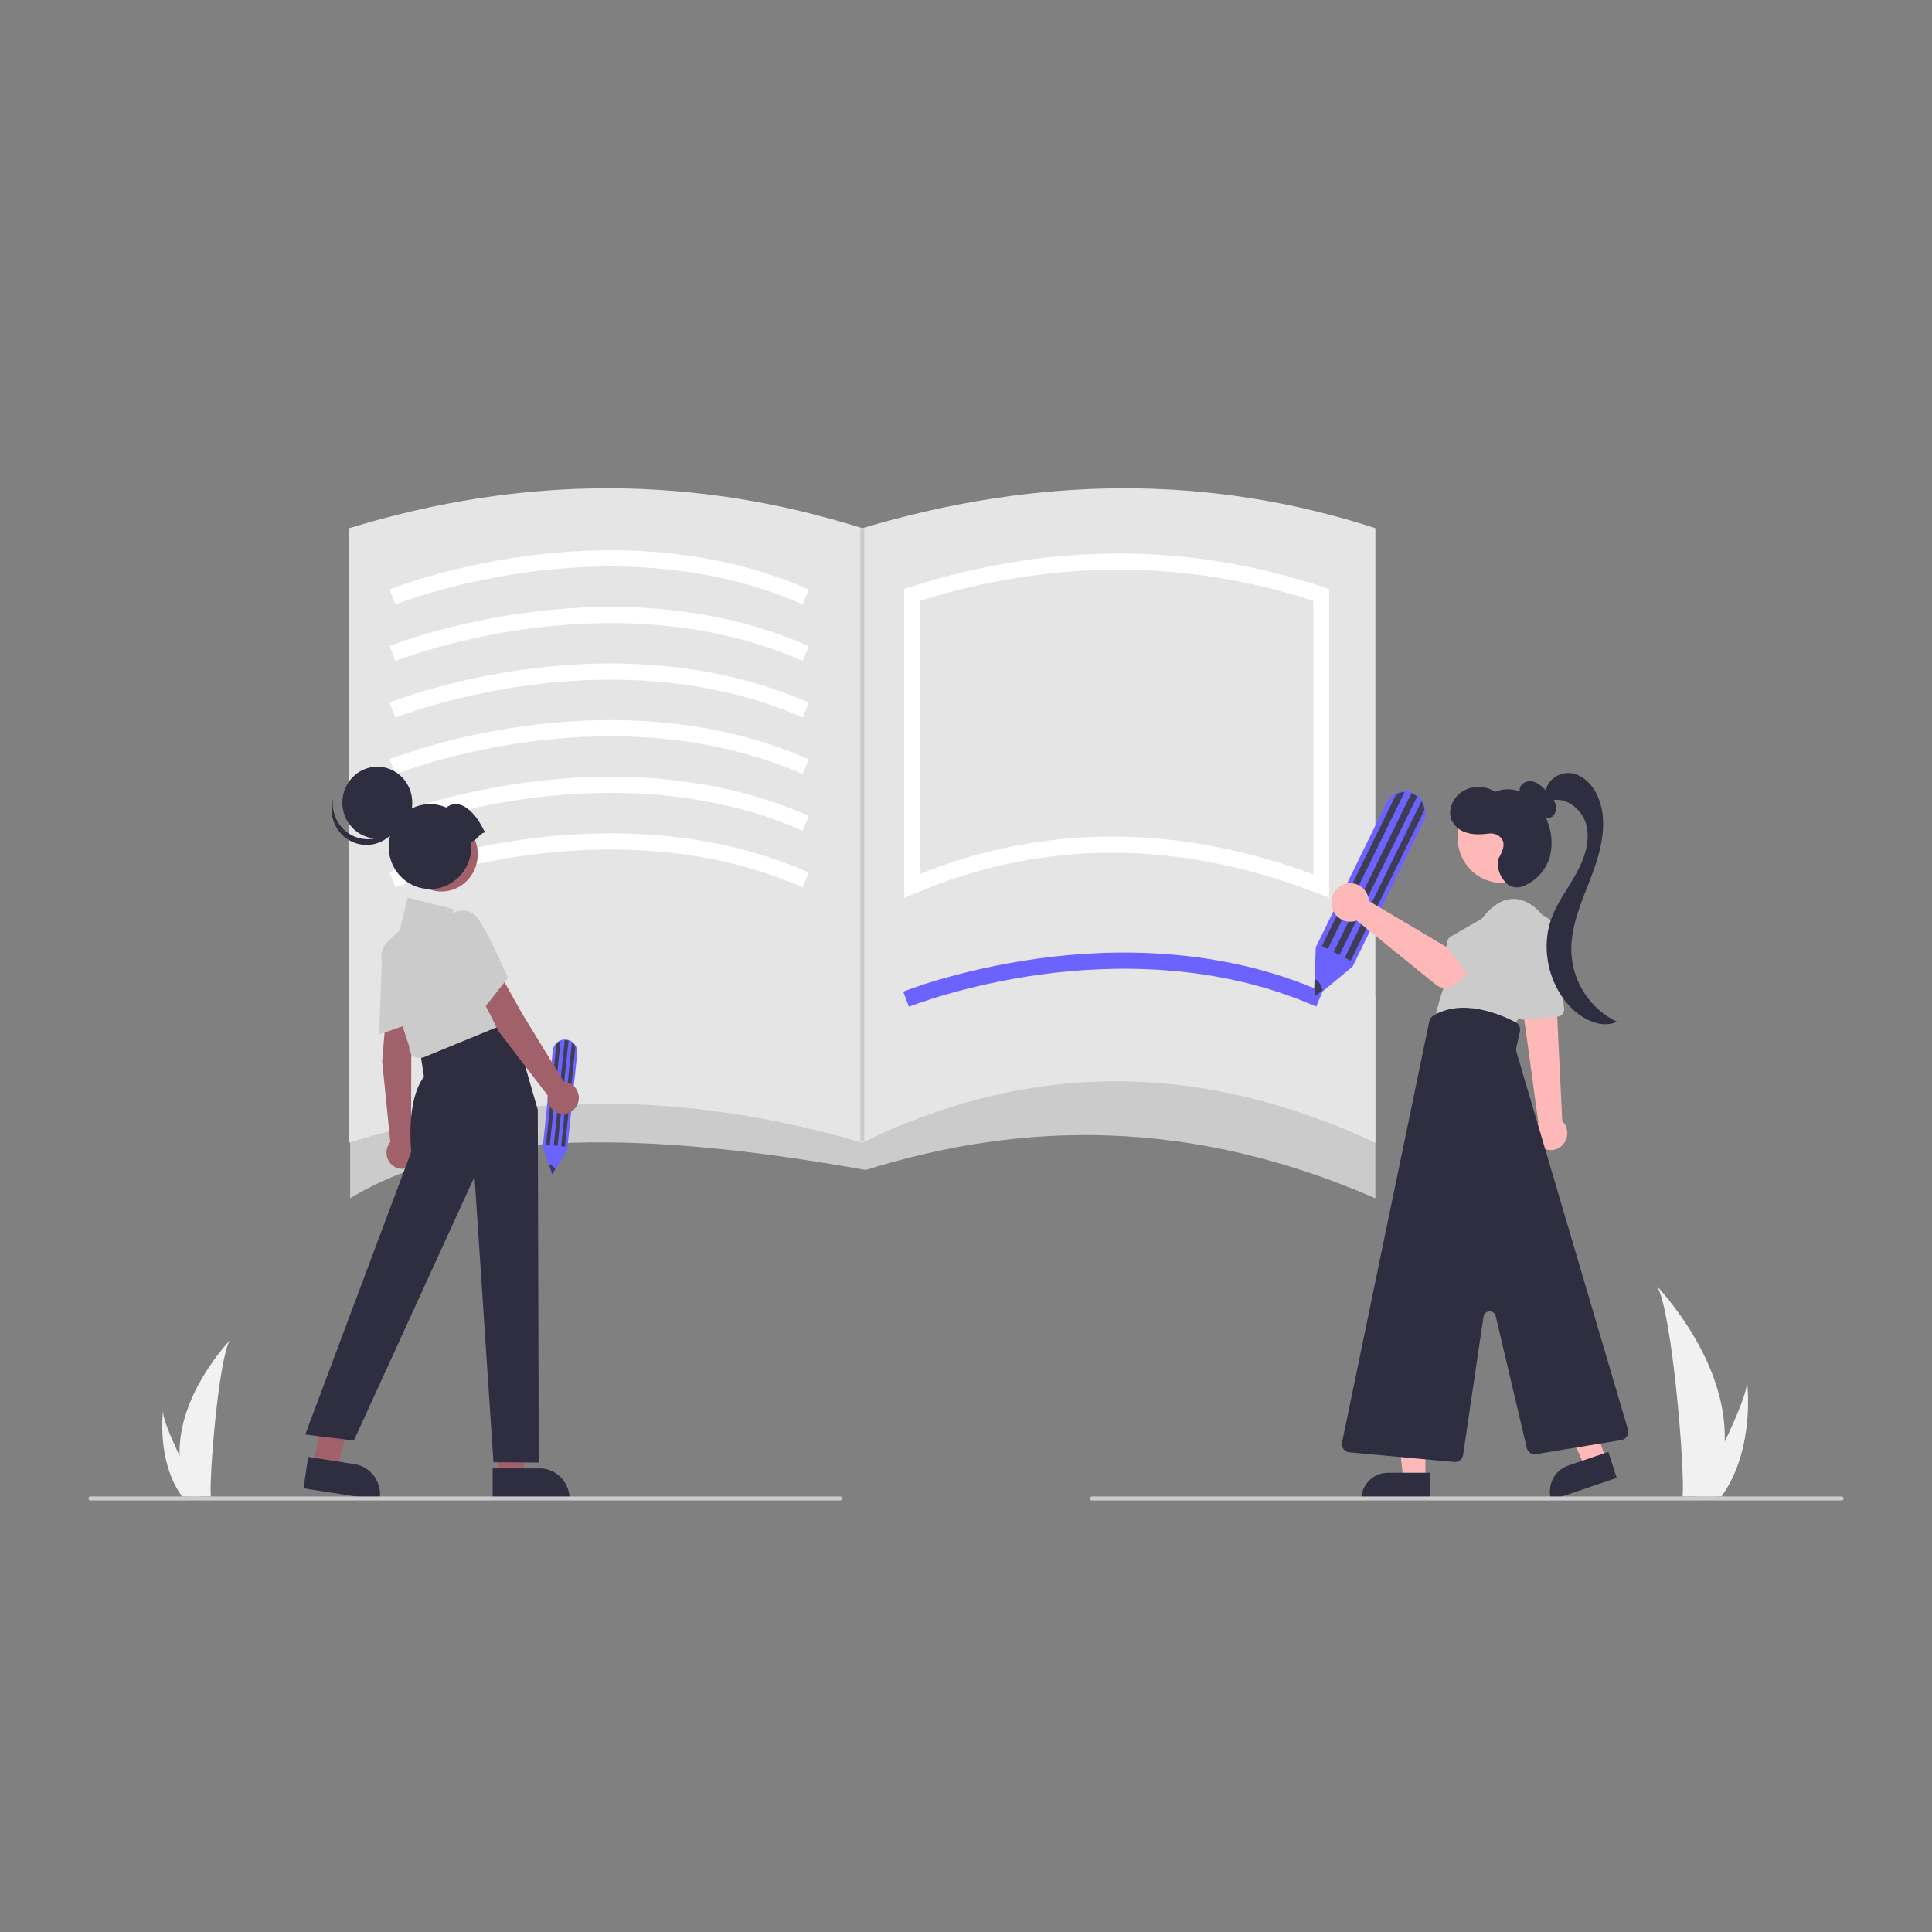 <?xml version="1.0" encoding="UTF-8" standalone="no" ?>
<!DOCTYPE svg PUBLIC "-//W3C//DTD SVG 1.1//EN" "http://www.w3.org/Graphics/SVG/1.1/DTD/svg11.dtd">
<svg xmlns="http://www.w3.org/2000/svg" xmlns:xlink="http://www.w3.org/1999/xlink" version="1.1" width="1080" height="1080" viewBox="0 0 1080 1080" xml:space="preserve">
<rect x="0" y="0" width="1080" height="1080" fill="#808080" stroke="none"/>
<desc>Created with Fabric.js 5.2.4</desc>
<defs>
</defs>
<rect x="0" y="0" width="100%" height="100%" fill="transparent"></rect>
<g transform="matrix(1 0 0 1 540 540)" id="6163b1b0-ed46-468b-9c7d-f13770cbc5cf"  >
<rect style="stroke: none; stroke-width: 1; stroke-dasharray: none; stroke-linecap: butt; stroke-dashoffset: 0; stroke-linejoin: miter; stroke-miterlimit: 4; fill: rgb(255,255,255); fill-rule: nonzero; opacity: 1; visibility: hidden;" vector-effect="non-scaling-stroke"  x="-540" y="-540" rx="0" ry="0" width="1080" height="1080" />
</g>
<g transform="matrix(1 0 0 1 540 540)" id="aa9c9af7-9d16-4f38-84f0-63ce0f65cdd4"  >
</g>
<g transform="matrix(1.1 0 0 1.13 540 555.87)"  >
<g style="" vector-effect="non-scaling-stroke"   >
		<g transform="matrix(1 0 0 1 368.43 196.37)" id="b2aec908-dac2-485e-9341-1f8763a52ddc-3765"  >
<path style="stroke: none; stroke-width: 1; stroke-dasharray: none; stroke-linecap: butt; stroke-dashoffset: 0; stroke-linejoin: miter; stroke-miterlimit: 4; fill: rgb(241,241,241); fill-rule: nonzero; opacity: 1;" vector-effect="non-scaling-stroke"  transform=" translate(-968.43, -646.37)" d="M 985.58 671.222 C 985.338 680.241 983.827 689.182 981.091 697.779 C 981.031 697.979 980.963 698.175 980.898 698.375 L 964.149 698.375 C 964.167 698.196 964.185 697.996 964.203 697.779 C 965.319 684.941 958.94 607.737 951.242 594.375 C 951.916 595.459 986.878 630.43 985.58 671.222 Z" stroke-linecap="round" />
</g>
		<g transform="matrix(1 0 0 1 384.38 219.74)" id="bc80851e-3fc6-46a5-adb1-be50bb758626-3766"  >
<path style="stroke: none; stroke-width: 1; stroke-dasharray: none; stroke-linecap: butt; stroke-dashoffset: 0; stroke-linejoin: miter; stroke-miterlimit: 4; fill: rgb(241,241,241); fill-rule: nonzero; opacity: 1;" vector-effect="non-scaling-stroke"  transform=" translate(-984.38, -669.74)" d="M 984.323 697.779 C 984.183 697.979 984.037 698.178 983.888 698.375 L 971.323 698.375 C 971.418 698.205 971.529 698.006 971.656 697.779 C 973.732 694.033 979.876 682.833 985.578 671.222 C 991.704 658.744 997.329 645.794 996.856 641.106 C 997.002 642.163 1001.243 674.391 984.323 697.779 Z" stroke-linecap="round" />
</g>
		<g transform="matrix(1 0 0 1 -386.91 209.76)" id="ac74e0d2-c10f-4860-b119-67c8c5820ae0-3767"  >
<path style="stroke: none; stroke-width: 1; stroke-dasharray: none; stroke-linecap: butt; stroke-dashoffset: 0; stroke-linejoin: miter; stroke-miterlimit: 4; fill: rgb(241,241,241); fill-rule: nonzero; opacity: 1;" vector-effect="non-scaling-stroke"  transform=" translate(-213.09, -659.76)" d="M 200.35 678.209 C 200.53 684.907 201.652 691.547 203.684 697.933 C 203.729 698.081 203.779 698.227 203.828 698.375 L 216.266 698.375 C 216.253 698.242 216.24 698.094 216.227 697.933 C 215.397 688.398 220.135 631.059 225.853 621.135 C 225.352 621.94 199.386 647.913 200.35 678.209 Z" stroke-linecap="round" />
</g>
		<g transform="matrix(1 0 0 1 -398.76 227.11)" id="b887613c-750d-48e2-8424-1e5e637b4506-3768"  >
<path style="stroke: none; stroke-width: 1; stroke-dasharray: none; stroke-linecap: butt; stroke-dashoffset: 0; stroke-linejoin: miter; stroke-miterlimit: 4; fill: rgb(241,241,241); fill-rule: nonzero; opacity: 1;" vector-effect="non-scaling-stroke"  transform=" translate(-201.24, -677.11)" d="M 201.284 697.933 C 201.388 698.081 201.496 698.229 201.607 698.375 L 210.939 698.375 C 210.868 698.249 210.786 698.101 210.691 697.933 C 209.149 695.151 204.587 686.832 200.351 678.209 C 195.802 668.942 191.624 659.323 191.976 655.842 C 191.867 656.627 188.717 680.562 201.284 697.933 Z" stroke-linecap="round" />
</g>
		<g transform="matrix(1 0 0 1 -52.45 50.87)"  >
<path style="stroke: none; stroke-width: 1; stroke-dasharray: none; stroke-linecap: butt; stroke-dashoffset: 0; stroke-linejoin: miter; stroke-miterlimit: 4; fill: rgb(203,203,203); fill-rule: nonzero; opacity: 1;" vector-effect="non-scaling-stroke"  transform=" translate(-547.55, -500.88)" d="M 808.047 550.875 C 714.1 511.061 629.105 512.574 549.047 536.875 C 425.695 515.332 341.228 518.665 287.047 550.875 L 287.047 450.875 L 808.047 450.875 Z" stroke-linecap="round" />
</g>
		<g transform="matrix(1 0 0 1 -52.7 -88.5)"  >
<path style="stroke: none; stroke-width: 1; stroke-dasharray: none; stroke-linecap: butt; stroke-dashoffset: 0; stroke-linejoin: miter; stroke-miterlimit: 4; fill: rgb(229,229,229); fill-rule: nonzero; opacity: 1;" vector-effect="non-scaling-stroke"  transform=" translate(-547.3, -361.5)" d="M 808.047 523.375 C 721.495 484.158 635.048 481.626 547.297 523.375 C 457.419 497.497 370.533 497.768 286.547 523.375 L 286.547 219.375 C 375.841 192.724 462.701 193.364 547.297 219.375 C 636.659 193.454 723.653 192.632 808.047 219.375 Z" stroke-linecap="round" />
</g>
		<g transform="matrix(1 0 0 1 -186.39 -206.29)"  >
<path style="stroke: none; stroke-width: 1; stroke-dasharray: none; stroke-linecap: butt; stroke-dashoffset: 0; stroke-linejoin: miter; stroke-miterlimit: 4; fill: rgb(255,255,255); fill-rule: nonzero; opacity: 1;" vector-effect="non-scaling-stroke"  transform=" translate(-413.61, -243.71)" d="M 310.002 257.101 L 307.091 249.649 C 308.232 249.204 335.499 238.663 375.515 233.286 C 412.511 228.313 467.63 227.126 520.127 249.7 L 516.967 257.05 C 466.226 235.231 412.736 236.38 376.798 241.185 C 337.681 246.416 310.275 256.995 310.002 257.101 Z" stroke-linecap="round" />
</g>
		<g transform="matrix(1 0 0 1 -186.39 -178.29)"  >
<path style="stroke: none; stroke-width: 1; stroke-dasharray: none; stroke-linecap: butt; stroke-dashoffset: 0; stroke-linejoin: miter; stroke-miterlimit: 4; fill: rgb(255,255,255); fill-rule: nonzero; opacity: 1;" vector-effect="non-scaling-stroke"  transform=" translate(-413.61, -271.71)" d="M 310.002 285.101 L 307.091 277.649 C 308.232 277.204 335.499 266.663 375.515 261.286 C 412.511 256.314 467.63 255.127 520.127 277.7 L 516.967 285.05 C 466.226 263.231 412.736 264.379 376.798 269.185 C 337.681 274.416 310.275 284.995 310.002 285.101 Z" stroke-linecap="round" />
</g>
		<g transform="matrix(1 0 0 1 -186.39 -150.29)"  >
<path style="stroke: none; stroke-width: 1; stroke-dasharray: none; stroke-linecap: butt; stroke-dashoffset: 0; stroke-linejoin: miter; stroke-miterlimit: 4; fill: rgb(255,255,255); fill-rule: nonzero; opacity: 1;" vector-effect="non-scaling-stroke"  transform=" translate(-413.61, -299.71)" d="M 310.002 313.101 L 307.091 305.649 C 308.232 305.204 335.499 294.663 375.515 289.286 C 412.511 284.313 467.63 283.126 520.127 305.7 L 516.967 313.05 C 466.226 291.231 412.736 292.379 376.798 297.185 C 337.681 302.416 310.275 312.995 310.002 313.101 Z" stroke-linecap="round" />
</g>
		<g transform="matrix(1 0 0 1 -186.39 -122.29)"  >
<path style="stroke: none; stroke-width: 1; stroke-dasharray: none; stroke-linecap: butt; stroke-dashoffset: 0; stroke-linejoin: miter; stroke-miterlimit: 4; fill: rgb(255,255,255); fill-rule: nonzero; opacity: 1;" vector-effect="non-scaling-stroke"  transform=" translate(-413.61, -327.71)" d="M 310.002 341.101 L 307.091 333.649 C 308.232 333.204 335.499 322.663 375.515 317.286 C 412.511 312.314 467.63 311.126 520.127 333.7 L 516.967 341.05 C 466.226 319.231 412.736 320.38 376.798 325.185 C 337.681 330.416 310.275 340.995 310.002 341.101 Z" stroke-linecap="round" />
</g>
		<g transform="matrix(1 0 0 1 -186.39 -94.29)"  >
<path style="stroke: none; stroke-width: 1; stroke-dasharray: none; stroke-linecap: butt; stroke-dashoffset: 0; stroke-linejoin: miter; stroke-miterlimit: 4; fill: rgb(255,255,255); fill-rule: nonzero; opacity: 1;" vector-effect="non-scaling-stroke"  transform=" translate(-413.61, -355.71)" d="M 310.002 369.101 L 307.091 361.649 C 308.232 361.204 335.499 350.663 375.515 345.286 C 412.511 340.313 467.63 339.126 520.127 361.7 L 516.967 369.05 C 466.226 347.231 412.736 348.38 376.798 353.185 C 337.681 358.416 310.275 368.995 310.002 369.101 Z" stroke-linecap="round" />
</g>
		<g transform="matrix(1 0 0 1 -186.39 -66.29)"  >
<path style="stroke: none; stroke-width: 1; stroke-dasharray: none; stroke-linecap: butt; stroke-dashoffset: 0; stroke-linejoin: miter; stroke-miterlimit: 4; fill: rgb(255,255,255); fill-rule: nonzero; opacity: 1;" vector-effect="non-scaling-stroke"  transform=" translate(-413.61, -383.71)" d="M 310.002 397.101 L 307.091 389.649 C 308.232 389.204 335.499 378.663 375.515 373.286 C 412.511 368.314 467.63 367.126 520.127 389.7 L 516.967 397.05 C 466.226 375.231 412.736 376.38 376.798 381.185 C 337.681 386.416 310.275 396.995 310.002 397.101 Z" stroke-linecap="round" />
</g>
		<g transform="matrix(1 0 0 1 74.61 -7.29)"  >
<path style="stroke: none; stroke-width: 1; stroke-dasharray: none; stroke-linecap: butt; stroke-dashoffset: 0; stroke-linejoin: miter; stroke-miterlimit: 4; fill: rgb(108,99,255); fill-rule: nonzero; opacity: 1;" vector-effect="non-scaling-stroke"  transform=" translate(-674.61, -442.71)" d="M 571.002 456.101 L 568.091 448.649 C 569.232 448.204 596.499 437.663 636.515 432.286 C 673.511 427.314 728.63 426.126 781.127 448.7 L 777.967 456.05 C 727.226 434.231 673.736 435.38 637.798 440.185 C 598.681 445.416 571.275 455.995 571.002 456.101 Z" stroke-linecap="round" />
</g>
		<g transform="matrix(1 0 0 1 76.55 -132.87)"  >
<path style="stroke: none; stroke-width: 1; stroke-dasharray: none; stroke-linecap: butt; stroke-dashoffset: 0; stroke-linejoin: miter; stroke-miterlimit: 4; fill: rgb(255,255,255); fill-rule: nonzero; opacity: 1;" vector-effect="non-scaling-stroke"  transform=" translate(-676.55, -317.13)" d="M 568.547 402.364 L 568.547 249.434 L 571.355 248.557 C 642.498 226.334 713.296 226.338 781.782 248.57 L 784.547 249.468 L 784.547 402.16 L 779.135 400.117 C 707.865 373.219 638.875 373.203 574.079 400.07 Z M 674.11 371.914 Q 724.338 371.914 776.547 390.639 L 776.547 255.295 C 711.433 234.76 644.17 234.771 576.547 255.328 L 576.547 390.453 C 607.619 378.212 640.715 371.923 674.11 371.914 Z" stroke-linecap="round" />
</g>
		<g transform="matrix(1 0 0 1 205.15 -49.21)"  >
<path style="stroke: none; stroke-width: 1; stroke-dasharray: none; stroke-linecap: butt; stroke-dashoffset: 0; stroke-linejoin: miter; stroke-miterlimit: 4; fill: rgb(108,99,255); fill-rule: nonzero; opacity: 1;" vector-effect="non-scaling-stroke"  transform=" translate(-805.15, -400.79)" d="M 776.713 452.139 L 777.761 426.687 L 813.707 355.218 C 814.721 353.186 816.373 351.543 818.411 350.541 C 820.932 349.284 823.852 349.093 826.515 350.012 C 829.61 351.079 832.029 353.531 833.055 356.64 C 833.272 357.302 833.424 357.984 833.51 358.675 C 833.766 360.727 833.403 362.809 832.468 364.654 L 796.473 436.22 Z" stroke-linecap="round" />
</g>
		<g transform="matrix(1 0 0 1 201.89 -61.27)"  >
<path style="stroke: none; stroke-width: 1; stroke-dasharray: none; stroke-linecap: butt; stroke-dashoffset: 0; stroke-linejoin: miter; stroke-miterlimit: 4; fill: rgb(63,61,86); fill-rule: nonzero; opacity: 1;" vector-effect="non-scaling-stroke"  transform=" translate(-801.89, -388.73)" d="M 822.888 349.94 L 783.868 427.52 L 780.893 426.024 L 818.632 350.99 C 819.955 350.328 821.409 349.969 822.888 349.94 Z" stroke-linecap="round" />
</g>
		<g transform="matrix(1 0 0 1 212.76 -56.1)"  >
<path style="stroke: none; stroke-width: 1; stroke-dasharray: none; stroke-linecap: butt; stroke-dashoffset: 0; stroke-linejoin: miter; stroke-miterlimit: 4; fill: rgb(63,61,86); fill-rule: nonzero; opacity: 1;" vector-effect="non-scaling-stroke"  transform=" translate(-812.76, -393.9)" d="M 833.014 358.739 L 795.482 433.362 L 792.507 431.865 L 831.446 354.446 C 831.925 355.177 832.306 355.967 832.58 356.797 C 832.787 357.428 832.932 358.079 833.014 358.739 Z" stroke-linecap="round" />
</g>
		<g transform="matrix(1 0 0 1 208.06 -59.5)"  >
<path style="stroke: none; stroke-width: 1; stroke-dasharray: none; stroke-linecap: butt; stroke-dashoffset: 0; stroke-linejoin: miter; stroke-miterlimit: 4; fill: rgb(63,61,86); fill-rule: nonzero; opacity: 1;" vector-effect="non-scaling-stroke"  transform=" translate(-808.06, -390.5)" d="M 829.278 352.08 L 789.827 430.517 L 786.852 429.021 L 826.352 350.485 C 826.773 350.629 827.184 350.802 827.581 351.002 C 828.181 351.305 828.749 351.666 829.278 352.08 Z" stroke-linecap="round" />
</g>
		<g transform="matrix(1 0 0 1 179.24 -3.16)"  >
<path style="stroke: none; stroke-width: 1; stroke-dasharray: none; stroke-linecap: butt; stroke-dashoffset: 0; stroke-linejoin: miter; stroke-miterlimit: 4; fill: rgb(63,61,86); fill-rule: nonzero; opacity: 1;" vector-effect="non-scaling-stroke"  transform=" translate(-779.24, -446.84)" d="M 781.226 447.862 L 777.256 451.059 L 777.589 442.63 C 778.952 443.103 780.428 445.155 781.226 447.862 Z" stroke-linecap="round" />
</g>
		<g transform="matrix(1 0 0 1 -206.31 56.02)"  >
<path style="stroke: none; stroke-width: 1; stroke-dasharray: none; stroke-linecap: butt; stroke-dashoffset: 0; stroke-linejoin: miter; stroke-miterlimit: 4; fill: rgb(108,99,255); fill-rule: nonzero; opacity: 1;" vector-effect="non-scaling-stroke"  transform=" translate(-393.69, -506.02)" d="M 389.674 539.729 L 384.922 525.313 L 389.985 477.912 C 390.124 476.566 390.701 475.304 391.628 474.318 C 392.77 473.088 394.359 472.369 396.037 472.323 C 397.987 472.269 399.851 473.129 401.075 474.648 C 401.335 474.972 401.563 475.32 401.755 475.688 C 402.328 476.779 402.562 478.016 402.428 479.241 L 397.358 526.707 Z" stroke-linecap="round" />
</g>
		<g transform="matrix(1 0 0 1 -209.74 48.77)"  >
<path style="stroke: none; stroke-width: 1; stroke-dasharray: none; stroke-linecap: butt; stroke-dashoffset: 0; stroke-linejoin: miter; stroke-miterlimit: 4; fill: rgb(63,61,86); fill-rule: nonzero; opacity: 1;" vector-effect="non-scaling-stroke"  transform=" translate(-390.26, -498.77)" d="M 393.999 473.043 L 388.503 524.497 L 386.53 524.287 L 391.845 474.521 C 392.444 473.875 393.18 473.37 393.999 473.043 Z" stroke-linecap="round" />
</g>
		<g transform="matrix(1 0 0 1 -202.14 49.54)"  >
<path style="stroke: none; stroke-width: 1; stroke-dasharray: none; stroke-linecap: butt; stroke-dashoffset: 0; stroke-linejoin: miter; stroke-miterlimit: 4; fill: rgb(63,61,86); fill-rule: nonzero; opacity: 1;" vector-effect="non-scaling-stroke"  transform=" translate(-397.86, -499.54)" d="M 401.492 475.827 L 396.206 525.32 L 394.232 525.109 L 399.717 473.762 C 400.137 474.069 400.516 474.43 400.843 474.835 C 401.091 475.144 401.308 475.477 401.492 475.827 Z" stroke-linecap="round" />
</g>
		<g transform="matrix(1 0 0 1 -205.75 48.77)"  >
<path style="stroke: none; stroke-width: 1; stroke-dasharray: none; stroke-linecap: butt; stroke-dashoffset: 0; stroke-linejoin: miter; stroke-miterlimit: 4; fill: rgb(63,61,86); fill-rule: nonzero; opacity: 1;" vector-effect="non-scaling-stroke"  transform=" translate(-394.25, -498.77)" d="M 398.012 472.897 L 392.455 524.919 L 390.482 524.709 L 396.045 472.621 C 396.31 472.613 396.576 472.623 396.839 472.652 C 397.237 472.695 397.63 472.777 398.012 472.897 Z" stroke-linecap="round" />
</g>
		<g transform="matrix(1 0 0 1 -210.27 86.63)"  >
<path style="stroke: none; stroke-width: 1; stroke-dasharray: none; stroke-linecap: butt; stroke-dashoffset: 0; stroke-linejoin: miter; stroke-miterlimit: 4; fill: rgb(63,61,86); fill-rule: nonzero; opacity: 1;" vector-effect="non-scaling-stroke"  transform=" translate(-389.73, -536.63)" d="M 391.295 536.397 L 389.751 539.013 L 388.169 534.242 C 389.028 534.22 390.282 535.055 391.295 536.397 Z" stroke-linecap="round" />
</g>
		<g transform="matrix(1 0 0 1 293.8 38.73)" id="bb56e1bb-a377-463a-b777-e3f2ac15f40f-3769"  >
<path style="stroke: none; stroke-width: 1; stroke-dasharray: none; stroke-linecap: butt; stroke-dashoffset: 0; stroke-linejoin: miter; stroke-miterlimit: 4; fill: rgb(255,184,184); fill-rule: nonzero; opacity: 1;" vector-effect="non-scaling-stroke"  transform=" translate(-893.8, -488.73)" d="M 904.44 522.824 C 902.163 526.806 897.089 528.188 893.107 525.912 C 889.125 523.635 887.743 518.561 890.02 514.579 Q 890.048 514.531 890.076 514.482 C 890.308 514.093 890.57 513.722 890.858 513.373 L 883.872 463.577 L 883.663 462.085 L 882.244 451.924 L 882.035 450.459 L 882.808 450.496 L 896.344 451.114 L 899.973 451.278 L 900.428 460.548 L 903.003 512.663 C 905.771 515.312 906.365 519.512 904.44 522.824 Z" stroke-linecap="round" />
</g>
		<g transform="matrix(1 0 0 1 289.36 -13.89)" id="a248d591-cba6-4901-9d10-c9b24d625163-3770"  >
<path style="stroke: none; stroke-width: 1; stroke-dasharray: none; stroke-linecap: butt; stroke-dashoffset: 0; stroke-linejoin: miter; stroke-miterlimit: 4; fill: rgb(203,203,203); fill-rule: nonzero; opacity: 1;" vector-effect="non-scaling-stroke"  transform=" translate(-889.36, -436.11)" d="M 883.703 462.536 L 900.891 460.96 C 902.747 460.784 904.113 459.144 903.951 457.287 L 900.767 421.544 C 900.127 414.375 893.797 409.083 886.628 409.723 C 879.459 410.363 874.167 416.693 874.807 423.862 Q 874.84 424.231 874.894 424.598 L 880.048 459.657 C 880.292 461.317 881.716 462.548 883.394 462.551 C 883.497 462.552 883.6 462.548 883.703 462.536 Z" stroke-linecap="round" />
</g>
		<g transform="matrix(1 0 0 1 268.51 -15.83)" id="f743e301-5bba-4392-b658-4efdfb4065cc-3771"  >
<path style="stroke: none; stroke-width: 1; stroke-dasharray: none; stroke-linecap: butt; stroke-dashoffset: 0; stroke-linejoin: miter; stroke-miterlimit: 4; fill: rgb(203,203,203); fill-rule: nonzero; opacity: 1;" vector-effect="non-scaling-stroke"  transform=" translate(-868.51, -434.17)" d="M 896.731 433.66 C 900.304 423.541 896.705 412.28 887.926 406.108 C 881.445 401.673 872.576 400.081 863.024 411.452 C 851.465 425.334 843.221 441.667 838.918 459.21 L 878.034 465.578 C 878.034 465.578 891.336 449.318 896.731 433.66 Z" stroke-linecap="round" />
</g>
		<g transform="matrix(1 0 0 1 225.24 218.32)" id="eac80286-6d9c-481f-b372-04b3b845d333-3772"  >
<path style="stroke: none; stroke-width: 1; stroke-dasharray: none; stroke-linecap: butt; stroke-dashoffset: 0; stroke-linejoin: miter; stroke-miterlimit: 4; fill: rgb(255,184,184); fill-rule: nonzero; opacity: 1;" vector-effect="non-scaling-stroke"  transform=" translate(-825.24, -668.32)" d="M 833.466 689.831 L 822.313 689.831 L 817.008 646.814 L 833.468 646.814 Z" stroke-linecap="round" />
</g>
		<g transform="matrix(1 0 0 1 218.33 243.41)" id="e474a022-de70-4f17-bf9b-ca694d09b1b4-3773"  >
<path style="stroke: none; stroke-width: 1; stroke-dasharray: none; stroke-linecap: butt; stroke-dashoffset: 0; stroke-linejoin: miter; stroke-miterlimit: 4; fill: rgb(47,46,65); fill-rule: nonzero; opacity: 1;" vector-effect="non-scaling-stroke"  transform=" translate(-818.33, -693.41)" d="M 800.808 700.185 L 835.858 700.185 L 835.858 686.643 L 814.35 686.643 C 810.758 686.643 807.314 688.07 804.774 690.61 C 802.234 693.149 800.808 696.594 800.808 700.185 Z" stroke-linecap="round" />
</g>
		<g transform="matrix(1 0 0 1 310.59 211.43)" id="a9ae19c7-51aa-4dd0-9022-ef91b49440e0-3774"  >
<path style="stroke: none; stroke-width: 1; stroke-dasharray: none; stroke-linecap: butt; stroke-dashoffset: 0; stroke-linejoin: miter; stroke-miterlimit: 4; fill: rgb(255,184,184); fill-rule: nonzero; opacity: 1;" vector-effect="non-scaling-stroke"  transform=" translate(-910.59, -661.43)" d="M 925.156 680.103 L 914.567 683.604 L 896.028 644.426 L 911.656 639.26 Z" stroke-linecap="round" />
</g>
		<g transform="matrix(1 0 0 1 313.69 238.26)" id="bdf88be3-aecd-443e-97f8-a32ede953949-3775"  >
<path style="stroke: none; stroke-width: 1; stroke-dasharray: none; stroke-linecap: butt; stroke-dashoffset: 0; stroke-linejoin: miter; stroke-miterlimit: 4; fill: rgb(47,46,65); fill-rule: nonzero; opacity: 1;" vector-effect="non-scaling-stroke"  transform=" translate(-913.69, -688.26)" d="M 897.395 700.185 L 930.675 689.185 L 926.425 676.327 L 906.003 683.077 C 898.902 685.424 895.048 693.084 897.395 700.185 Z" stroke-linecap="round" />
</g>
		<g transform="matrix(1 0 0 1 272.18 -77.51)" id="e601451a-496c-4b1c-9fe2-c3a71e9d5111"  >
<circle style="stroke: none; stroke-width: 1; stroke-dasharray: none; stroke-linecap: butt; stroke-dashoffset: 0; stroke-linejoin: miter; stroke-miterlimit: 4; fill: rgb(255,184,184); fill-rule: nonzero; opacity: 1;" vector-effect="non-scaling-stroke"  cx="0" cy="0" r="22.343" />
</g>
		<g transform="matrix(1 0 0 1 263.79 118.97)" id="fd5880a1-dddd-4cd5-886d-5f97a9f21c4e-3776"  >
<path style="stroke: none; stroke-width: 1; stroke-dasharray: none; stroke-linecap: butt; stroke-dashoffset: 0; stroke-linejoin: miter; stroke-miterlimit: 4; fill: rgb(47,46,65); fill-rule: nonzero; opacity: 1;" vector-effect="non-scaling-stroke"  transform=" translate(-863.79, -568.97)" d="M 852.614 677.857 L 862.97 609.499 C 863.198 607.994 864.459 606.862 865.979 606.795 C 867.499 606.729 868.854 607.747 869.213 609.226 L 884.985 674.37 C 885.5 676.438 887.506 677.773 889.613 677.449 L 933.118 670.457 C 934.285 670.27 935.315 669.587 935.941 668.585 C 936.568 667.582 936.73 666.358 936.387 665.227 L 879.658 478.197 C 879.497 477.666 879.478 477.101 879.603 476.56 L 881.491 468.373 C 881.918 466.546 881.045 464.664 879.375 463.811 C 871.65 459.87 852.084 451.675 837.319 460.651 C 836.351 461.242 835.667 462.205 835.428 463.314 L 791.112 671.602 C 790.868 672.748 791.127 673.943 791.823 674.886 C 792.518 675.828 793.584 676.428 794.751 676.532 L 848.201 681.319 Q 848.383 681.335 848.565 681.335 C 850.587 681.332 852.305 679.854 852.611 677.856 Z" stroke-linecap="round" />
</g>
		<g transform="matrix(1 0 0 1 290.59 -96.29)" id="acdc6559-e36c-4b0b-aac1-c1a10856fa7d-3777"  >
<path style="stroke: none; stroke-width: 1; stroke-dasharray: none; stroke-linecap: butt; stroke-dashoffset: 0; stroke-linejoin: miter; stroke-miterlimit: 4; fill: rgb(47,46,65); fill-rule: nonzero; opacity: 1;" vector-effect="non-scaling-stroke"  transform=" translate(-890.59, -353.71)" d="M 886.991 356.701 C 885.307 355.688 883.813 354.389 882.575 352.862 C 881.332 351.293 880.997 349.19 881.692 347.313 C 882.821 344.822 886.175 344.038 888.775 344.883 C 891.375 345.728 893.383 347.769 895.282 349.734 C 896.955 351.463 898.676 353.275 899.467 355.548 C 900.257 357.821 899.852 360.704 897.878 362.084 C 895.941 363.438 893.155 362.884 891.292 361.43 C 889.533 359.841 888.13 357.897 887.176 355.727 Z" stroke-linecap="round" />
</g>
		<g transform="matrix(1 0 0 1 312.71 -47.38)" id="a8902353-3630-4aaa-9386-a524a4077d2f-3778"  >
<path style="stroke: none; stroke-width: 1; stroke-dasharray: none; stroke-linecap: butt; stroke-dashoffset: 0; stroke-linejoin: miter; stroke-miterlimit: 4; fill: rgb(47,46,65); fill-rule: nonzero; opacity: 1;" vector-effect="non-scaling-stroke"  transform=" translate(-912.71, -402.62)" d="M 894.559 350.335 C 894.683 344.04 901.858 339.525 908.056 340.641 C 914.253 341.757 919.016 347.041 921.401 352.868 C 926.439 365.181 922.657 379.23 917.803 391.621 C 912.949 404.011 906.941 416.581 907.65 429.866 C 908.627 444.494 917.535 457.412 930.86 463.524 C 923.867 466.694 915.507 463.419 909.63 458.477 C 896.578 447.502 891.54 427.961 897.657 412.044 C 900.675 404.192 905.993 397.475 910.144 390.16 C 914.296 382.846 917.343 374.225 915.199 366.091 C 913.054 357.958 903.932 351.374 896.134 354.52 Z" stroke-linecap="round" />
</g>
		<g transform="matrix(1 0 0 1 271.81 -77.78)" id="b05157c8-b93b-43b3-a4ba-0cfdfe0a562e-3779"  >
<path style="stroke: none; stroke-width: 1; stroke-dasharray: none; stroke-linecap: butt; stroke-dashoffset: 0; stroke-linejoin: miter; stroke-miterlimit: 4; fill: rgb(47,46,65); fill-rule: nonzero; opacity: 1;" vector-effect="non-scaling-stroke"  transform=" translate(-871.81, -372.22)" d="M 870.836 382.401 C 872.784 379.11 874.748 374.789 871.189 371.911 C 869.626 370.705 867.641 370.18 865.686 370.456 C 861.672 370.94 857.301 371.139 853.416 369.681 C 850.472 368.668 848.065 366.505 846.744 363.685 C 844.742 358.933 847.249 353.159 851.442 350.155 C 856.687 346.534 863.591 346.412 868.961 349.845 C 874.391 347.446 880.98 348.513 885.914 351.815 C 890.848 355.117 894.224 360.405 896.058 366.051 C 897.748 370.911 898.038 376.148 896.898 381.166 C 895.035 388.249 889.835 393.98 882.965 396.52 C 880.282 397.578 877.238 397.128 874.976 395.337 C 873.17 393.718 871.783 391.684 870.934 389.412 C 870.192 386.922 869.797 384.159 870.836 382.401 Z" stroke-linecap="round" />
</g>
		<g transform="matrix(1 0 0 1 224.59 -29.1)" id="fb245157-e4e6-4551-ad6a-dca5f4b0f94b-3780"  >
<path style="stroke: none; stroke-width: 1; stroke-dasharray: none; stroke-linecap: butt; stroke-dashoffset: 0; stroke-linejoin: miter; stroke-miterlimit: 4; fill: rgb(255,184,184); fill-rule: nonzero; opacity: 1;" vector-effect="non-scaling-stroke"  transform=" translate(-824.59, -420.9)" d="M 804.556 402.337 C 804.667 402.828 804.74 403.327 804.773 403.829 L 843.85 426.373 L 853.348 420.905 L 863.473 434.161 L 847.6 445.475 C 844.965 447.353 841.407 447.267 838.867 445.262 L 798.568 413.473 C 794.844 414.852 790.654 413.783 788.046 410.787 C 785.438 407.792 784.956 403.495 786.836 399.996 C 788.716 396.497 792.564 394.526 796.502 395.047 C 800.44 395.567 803.644 398.47 804.55 402.337 Z" stroke-linecap="round" />
</g>
		<g transform="matrix(1 0 0 1 263.59 -22.9)" id="b7c0657c-f78e-4619-b8ae-65b0c7791644-3781"  >
<path style="stroke: none; stroke-width: 1; stroke-dasharray: none; stroke-linecap: butt; stroke-dashoffset: 0; stroke-linejoin: miter; stroke-miterlimit: 4; fill: rgb(203,203,203); fill-rule: nonzero; opacity: 1;" vector-effect="non-scaling-stroke"  transform=" translate(-863.59, -427.1)" d="M 845.157 427.441 L 857.787 443.81 C 858.514 444.751 859.615 445.329 860.802 445.394 C 861.99 445.459 863.147 445.005 863.973 444.149 L 878.27 429.302 C 881.542 426.881 883.271 422.896 882.803 418.853 C 882.335 414.81 879.742 411.325 876.003 409.716 C 872.264 408.107 867.951 408.619 864.693 411.058 Q 864.507 411.196 864.328 411.341 L 846.396 421.368 C 845.357 421.949 844.623 422.954 844.385 424.12 C 844.146 425.286 844.427 426.498 845.154 427.441 Z" stroke-linecap="round" />
</g>
		<g transform="matrix(1 0 0 1 -228.5 215.05)"  >
<polygon style="stroke: none; stroke-width: 1; stroke-dasharray: none; stroke-linecap: butt; stroke-dashoffset: 0; stroke-linejoin: miter; stroke-miterlimit: 4; fill: rgb(160,97,106); fill-rule: nonzero; opacity: 1;" vector-effect="non-scaling-stroke"  points="-8.94,23.38 3.18,23.38 8.95,-23.38 -8.95,-23.38 -8.94,23.38 " />
</g>
		<g transform="matrix(1 0 0 1 -220.99 242.33)"  >
<path style="stroke: none; stroke-width: 1; stroke-dasharray: none; stroke-linecap: butt; stroke-dashoffset: 0; stroke-linejoin: miter; stroke-miterlimit: 4; fill: rgb(47,46,65); fill-rule: nonzero; opacity: 1;" vector-effect="non-scaling-stroke"  transform=" translate(-379.01, -692.33)" d="M 359.459 684.476 L 383.335 684.475 L 383.336 684.475 C 391.738 684.475 398.55 691.287 398.551 699.69 L 398.551 700.184 L 359.46 700.185 Z" stroke-linecap="round" />
</g>
		<g transform="matrix(1 0 0 1 -319.5 210.97)"  >
<polygon style="stroke: none; stroke-width: 1; stroke-dasharray: none; stroke-linecap: butt; stroke-dashoffset: 0; stroke-linejoin: miter; stroke-miterlimit: 4; fill: rgb(160,97,106); fill-rule: nonzero; opacity: 1;" vector-effect="non-scaling-stroke"  points="-12.34,22.21 -0.35,24.02 12.34,-21.35 -3.38,-24.02 -12.34,22.21 " />
</g>
		<g transform="matrix(1 0 0 1 -317.21 239.5)"  >
<path style="stroke: none; stroke-width: 1; stroke-dasharray: none; stroke-linecap: butt; stroke-dashoffset: 0; stroke-linejoin: miter; stroke-miterlimit: 4; fill: rgb(47,46,65); fill-rule: nonzero; opacity: 1;" vector-effect="non-scaling-stroke"  transform=" translate(-282.79, -689.5)" d="M 265.69 678.81 L 289.297 682.378 L 289.298 682.378 C 297.606 683.635 303.323 691.388 302.067 699.697 L 301.993 700.185 L 263.342 694.343 Z" stroke-linecap="round" />
</g>
		<g transform="matrix(1 0 0 1 -287.63 46.49)"  >
<path style="stroke: none; stroke-width: 1; stroke-dasharray: none; stroke-linecap: butt; stroke-dashoffset: 0; stroke-linejoin: miter; stroke-miterlimit: 4; fill: rgb(160,97,106); fill-rule: nonzero; opacity: 1;" vector-effect="non-scaling-stroke"  transform=" translate(-312.37, -496.49)" d="M 305.535 456.695 L 318.996 460.222 L 318.1 482.046 L 317.989 521.78 C 320.704 523.658 321.979 527.016 321.194 530.222 C 320.41 533.429 317.728 535.818 314.452 536.23 C 311.177 536.641 307.988 534.989 306.434 532.077 C 304.88 529.164 305.285 525.595 307.451 523.104 L 303.314 483.224 Z" stroke-linecap="round" />
</g>
		<g transform="matrix(1 0 0 1 -286.93 -4.58)"  >
<path style="stroke: none; stroke-width: 1; stroke-dasharray: none; stroke-linecap: butt; stroke-dashoffset: 0; stroke-linejoin: miter; stroke-miterlimit: 4; fill: rgb(203,203,203); fill-rule: nonzero; opacity: 1;" vector-effect="non-scaling-stroke"  transform=" translate(-313.07, -445.42)" d="M 303.192 431.698 C 303.344 427.391 306 423.57 309.985 421.926 C 313.717 420.256 318.084 420.959 321.105 423.715 C 323.255 425.636 324.45 428.407 324.37 431.29 C 324.405 444.074 321.519 462.709 321.49 462.896 L 321.444 463.192 L 301.769 469.818 Z" stroke-linecap="round" />
</g>
		<g transform="matrix(1 0 0 1 -276.46 120.89)"  >
<path style="stroke: none; stroke-width: 1; stroke-dasharray: none; stroke-linecap: butt; stroke-dashoffset: 0; stroke-linejoin: miter; stroke-miterlimit: 4; fill: rgb(47,46,65); fill-rule: nonzero; opacity: 1;" vector-effect="non-scaling-stroke"  transform=" translate(-323.54, -570.89)" d="M 338.372 467.989 L 368.466 460.2 L 382.377 507.05 L 382.871 681.584 L 359.858 681.44 L 350.238 540.177 L 288.929 670.707 L 264.207 667.74 L 318.1 527.816 C 318.1 527.816 315.134 503.094 324.528 490.733 L 322.55 477.878 Z" stroke-linecap="round" />
</g>
		<g transform="matrix(1 0 0 1 -263.49 -8.27)"  >
<path style="stroke: none; stroke-width: 1; stroke-dasharray: none; stroke-linecap: butt; stroke-dashoffset: 0; stroke-linejoin: miter; stroke-miterlimit: 4; fill: rgb(203,203,203); fill-rule: nonzero; opacity: 1;" vector-effect="non-scaling-stroke"  transform=" translate(-336.51, -441.73)" d="M 318.08 479.646 C 317.229 478.611 316.87 477.257 317.097 475.936 L 303.37 434.756 C 302.061 430.822 303.193 426.487 306.259 423.697 L 312.218 418.281 L 316.257 402.128 L 339.467 407.801 L 337.555 415.451 L 348.059 413.541 L 370.184 462.818 L 323.937 481.304 L 321.659 481.339 C 320.272 481.342 318.958 480.72 318.08 479.646 Z" stroke-linecap="round" />
</g>
		<g transform="matrix(1 0 0 1 -223.23 24.9)"  >
<path style="stroke: none; stroke-width: 1; stroke-dasharray: none; stroke-linecap: butt; stroke-dashoffset: 0; stroke-linejoin: miter; stroke-miterlimit: 4; fill: rgb(160,97,106); fill-rule: nonzero; opacity: 1;" vector-effect="non-scaling-stroke"  transform=" translate(-376.77, -474.9)" d="M 350.295 444.876 L 363.557 440.661 L 374.466 459.584 L 395.611 493.225 C 398.909 493.36 401.782 495.517 402.833 498.647 C 403.883 501.776 402.894 505.229 400.346 507.328 C 397.798 509.426 394.219 509.735 391.349 508.104 C 388.479 506.473 386.913 503.24 387.412 499.977 L 362.599 468.484 Z" stroke-linecap="round" />
</g>
		<g transform="matrix(1 0 0 1 -249.67 -16.75)"  >
<path style="stroke: none; stroke-width: 1; stroke-dasharray: none; stroke-linecap: butt; stroke-dashoffset: 0; stroke-linejoin: miter; stroke-miterlimit: 4; fill: rgb(203,203,203); fill-rule: nonzero; opacity: 1;" vector-effect="non-scaling-stroke"  transform=" translate(-350.33, -433.25)" d="M 334.953 425.001 C 332.779 421.28 332.982 416.631 335.471 413.113 C 337.734 409.707 341.799 407.967 345.825 408.68 C 348.669 409.154 351.16 410.858 352.634 413.337 C 359.497 424.122 367.019 441.415 367.094 441.588 L 367.213 441.863 L 354.126 457.979 Z" stroke-linecap="round" />
</g>
		<g transform="matrix(1 0 0 1 -266.57 -69.32)"  >
<circle style="stroke: none; stroke-width: 1; stroke-dasharray: none; stroke-linecap: butt; stroke-dashoffset: 0; stroke-linejoin: miter; stroke-miterlimit: 4; fill: rgb(160,97,106); fill-rule: nonzero; opacity: 1;" vector-effect="non-scaling-stroke"  cx="0" cy="0" r="18.441" />
</g>
		<g transform="matrix(1 0 0 1 -299.16 -94.86)"  >
<circle style="stroke: none; stroke-width: 1; stroke-dasharray: none; stroke-linecap: butt; stroke-dashoffset: 0; stroke-linejoin: miter; stroke-miterlimit: 4; fill: rgb(47,46,65); fill-rule: nonzero; opacity: 1;" vector-effect="non-scaling-stroke"  cx="0" cy="0" r="17.764" />
</g>
		<g transform="matrix(1 0 0 1 -304.75 -85.35)"  >
<path style="stroke: none; stroke-width: 1; stroke-dasharray: none; stroke-linecap: butt; stroke-dashoffset: 0; stroke-linejoin: miter; stroke-miterlimit: 4; fill: rgb(47,46,65); fill-rule: nonzero; opacity: 1;" vector-effect="non-scaling-stroke"  transform=" translate(-295.25, -364.65)" d="M 285.517 369.848 C 290.183 373.22 296.193 374.122 301.642 372.269 C 307.092 370.416 311.306 366.037 312.949 360.521 C 312.114 367.164 307.614 372.773 301.311 375.029 C 295.007 377.286 287.97 375.807 283.108 371.203 C 278.247 366.599 276.387 359.653 278.297 353.236 C 277.487 359.677 280.255 366.047 285.517 369.848 Z" stroke-linecap="round" />
</g>
		<g transform="matrix(1 0 0 1 -268.89 -73.13)"  >
<path style="stroke: none; stroke-width: 1; stroke-dasharray: none; stroke-linecap: butt; stroke-dashoffset: 0; stroke-linejoin: miter; stroke-miterlimit: 4; fill: rgb(47,46,65); fill-rule: nonzero; opacity: 1;" vector-effect="non-scaling-stroke"  transform=" translate(-331.11, -376.87)" d="M 355.62 369.868 C 352.519 364.316 351.333 361.997 347.334 358.621 C 343.799 355.635 339.449 354.758 335.941 357.587 C 327.42 353.905 317.492 356.253 311.521 363.362 C 305.551 370.47 304.954 380.655 310.054 388.412 C 315.153 396.17 324.739 399.66 333.632 396.999 C 342.526 394.337 348.618 386.154 348.617 376.871 C 348.614 376.077 348.566 375.284 348.474 374.496 C 351.523 374.067 352.571 370.296 355.62 369.868 Z" stroke-linecap="round" />
</g>
		<g transform="matrix(1 0 0 1 -254.5 249.37)"  >
<path style="stroke: none; stroke-width: 1; stroke-dasharray: none; stroke-linecap: butt; stroke-dashoffset: 0; stroke-linejoin: miter; stroke-miterlimit: 4; fill: rgb(203,203,203); fill-rule: nonzero; opacity: 1;" vector-effect="non-scaling-stroke"  transform=" translate(-345.5, -699.38)" d="M 536 700.375 L 155 700.375 C 154.448 700.375 154 699.927 154 699.375 C 154 698.823 154.448 698.375 155 698.375 L 536 698.375 C 536.552 698.375 537 698.823 537 699.375 C 537 699.927 536.552 700.375 536 700.375 Z" stroke-linecap="round" />
</g>
		<g transform="matrix(1 0 0 1 254.5 249.37)"  >
<path style="stroke: none; stroke-width: 1; stroke-dasharray: none; stroke-linecap: butt; stroke-dashoffset: 0; stroke-linejoin: miter; stroke-miterlimit: 4; fill: rgb(203,203,203); fill-rule: nonzero; opacity: 1;" vector-effect="non-scaling-stroke"  transform=" translate(-854.5, -699.38)" d="M 1045 700.375 L 664 700.375 C 663.448 700.375 663 699.927 663 699.375 C 663 698.823 663.448 698.375 664 698.375 L 1045 698.375 C 1045.552 698.375 1046 698.823 1046 699.375 C 1046 699.927 1045.552 700.375 1045 700.375 Z" stroke-linecap="round" />
</g>
		<g transform="matrix(1 0 0 1 -52.7 -79.11)"  >
<rect style="stroke: none; stroke-width: 1; stroke-dasharray: none; stroke-linecap: butt; stroke-dashoffset: 0; stroke-linejoin: miter; stroke-miterlimit: 4; fill: rgb(203,203,203); fill-rule: nonzero; opacity: 1;" vector-effect="non-scaling-stroke"  x="-1" y="-151.519" rx="0" ry="0" width="2" height="303.038" />
</g>
</g>
</g>
</svg>